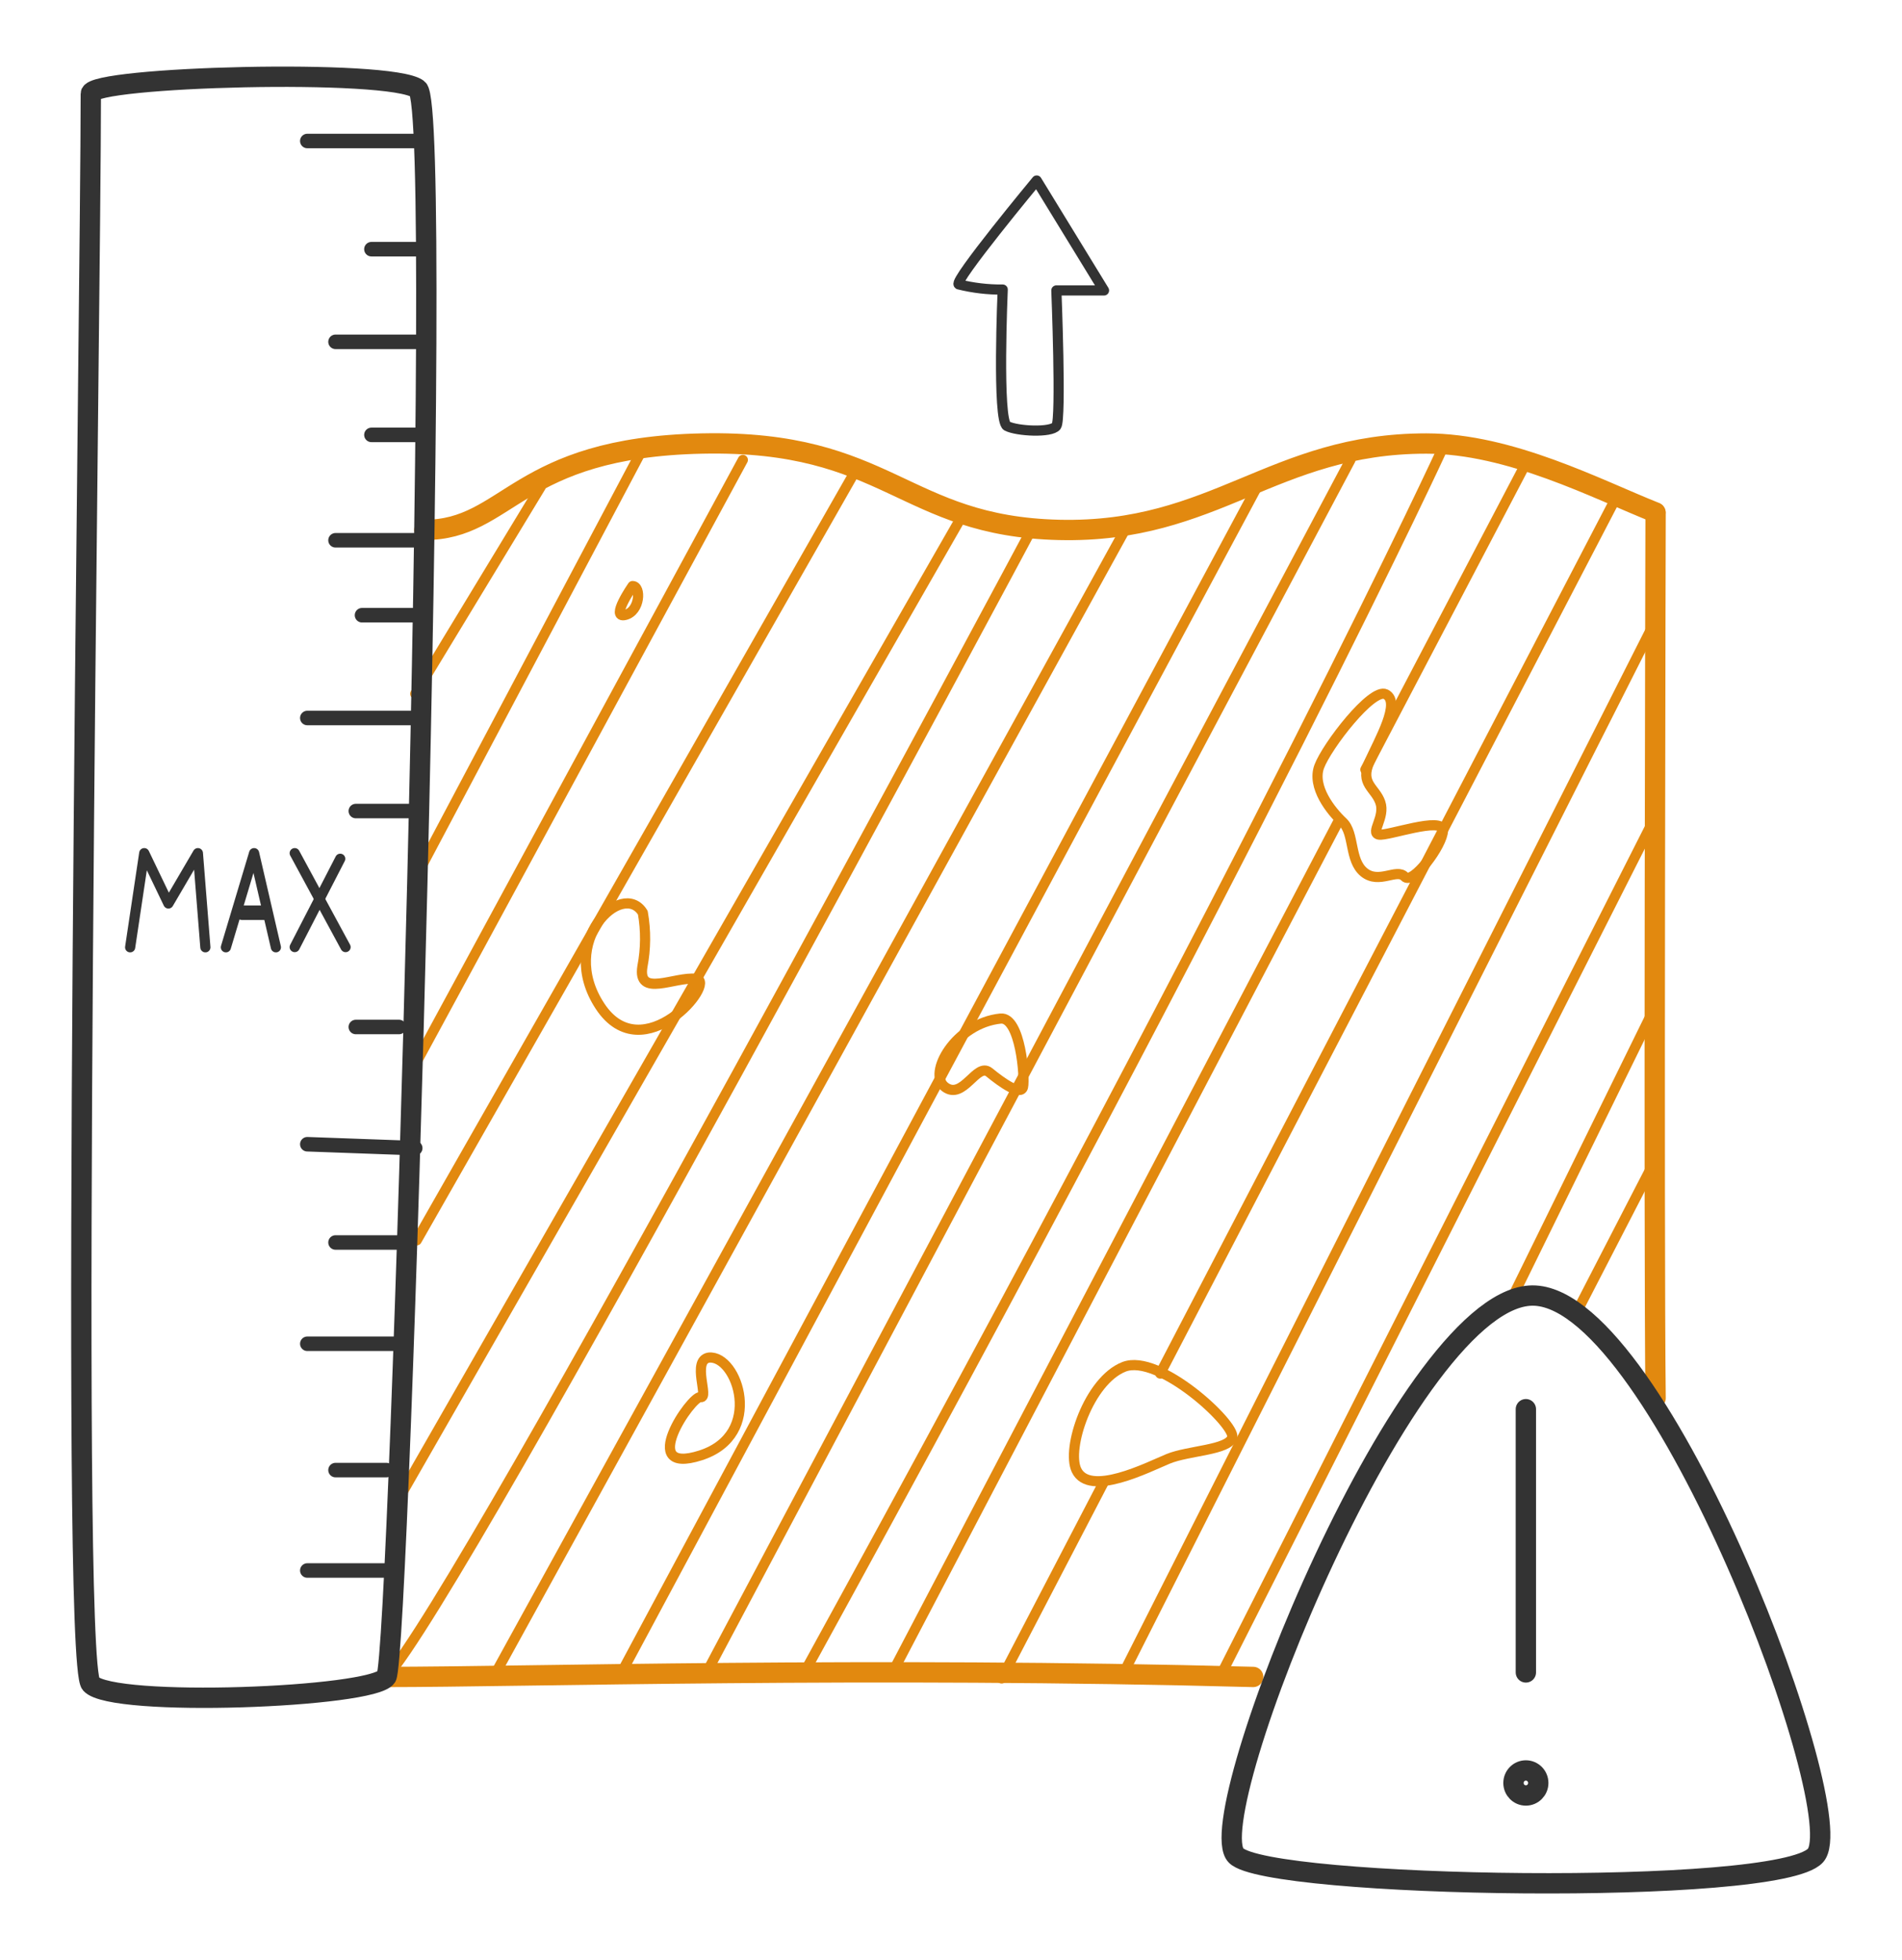 <svg width="131" height="135" viewBox="0 0 131 135" fill="none" xmlns="http://www.w3.org/2000/svg">
<path d="M29.232 36.494C35.046 36.494 35.517 30.813 48.367 30.545C61.217 30.278 62.188 36.241 72.948 36.494C83.707 36.746 87.667 30.545 98.235 30.545C104.02 30.545 110.01 33.698 114.014 35.289" stroke="#E2890F" stroke-width="1.4" stroke-linecap="round" stroke-linejoin="round"/>
<path d="M114.029 35.319C114.029 35.319 113.896 84.87 114.029 96.29" stroke="#E2890F" stroke-width="1.4" stroke-linecap="round" stroke-linejoin="round"/>
<path d="M26.612 115.489C35.973 115.489 59.862 114.775 86.313 115.489" stroke="#E2890F" stroke-width="1.4" stroke-linecap="round" stroke-linejoin="round"/>
<path d="M69.062 19.942C69.062 19.942 68.665 28.984 69.356 29.341C70.048 29.698 72.403 29.817 72.757 29.341C73.11 28.865 72.757 20.002 72.757 20.002H76.039L71.402 12.432C71.402 12.432 65.677 19.332 66.03 19.585C67.022 19.832 68.04 19.952 69.062 19.942V19.942Z" stroke="#333333" stroke-width="0.7" stroke-linecap="round" stroke-linejoin="round"/>
<path d="M37.239 33.534L28.599 47.781" stroke="#E2890F" stroke-width="0.7" stroke-linecap="round" stroke-linejoin="round"/>
<path d="M44.275 30.887L28.938 59.841" stroke="#E2890F" stroke-width="0.7" stroke-linecap="round" stroke-linejoin="round"/>
<path d="M51.163 31.675L28.408 73.657" stroke="#E2890F" stroke-width="0.7" stroke-linecap="round" stroke-linejoin="round"/>
<path d="M59.097 32.107L28.702 85.42" stroke="#E2890F" stroke-width="0.7" stroke-linecap="round" stroke-linejoin="round"/>
<path d="M66.324 35.423L27.48 103.191" stroke="#E2890F" stroke-width="0.7" stroke-linecap="round" stroke-linejoin="round"/>
<path d="M71.02 36.509C71.02 36.509 31.867 109.838 26.612 115.489" stroke="#E2890F" stroke-width="0.7" stroke-linecap="round" stroke-linejoin="round"/>
<path d="M77.481 36.494L34.031 115.415" stroke="#E2890F" stroke-width="0.7" stroke-linecap="round" stroke-linejoin="round"/>
<path d="M86.578 33.534L42.685 115.415" stroke="#E2890F" stroke-width="0.7" stroke-linecap="round" stroke-linejoin="round"/>
<path d="M93.01 31.675L48.588 115.34" stroke="#E2890F" stroke-width="0.7" stroke-linecap="round" stroke-linejoin="round"/>
<path d="M99.383 30.828C99.383 30.828 87.431 56.897 55.403 115.177" stroke="#E2890F" stroke-width="0.7" stroke-linecap="round" stroke-linejoin="round"/>
<path d="M92.215 56.495L61.423 115.266" stroke="#E2890F" stroke-width="0.7" stroke-linecap="round" stroke-linejoin="round"/>
<path d="M105.08 31.943L94.04 53.001" stroke="#E2890F" stroke-width="0.7" stroke-linecap="round" stroke-linejoin="round"/>
<path d="M76.053 102.016L68.988 115.593" stroke="#E2890F" stroke-width="0.7" stroke-linecap="round" stroke-linejoin="round"/>
<path d="M111.35 34.189L79.91 94.595" stroke="#E2890F" stroke-width="0.7" stroke-linecap="round" stroke-linejoin="round"/>
<path d="M114.205 42.368L77.378 115.236" stroke="#E2890F" stroke-width="0.7" stroke-linecap="round" stroke-linejoin="round"/>
<path d="M114.205 55.856L84.134 115.266" stroke="#E2890F" stroke-width="0.7" stroke-linecap="round" stroke-linejoin="round"/>
<path d="M114.205 68.898L104.226 89.227" stroke="#E2890F" stroke-width="0.7" stroke-linecap="round" stroke-linejoin="round"/>
<path d="M113.97 79.947L108.553 90.446" stroke="#E2890F" stroke-width="0.7" stroke-linecap="round" stroke-linejoin="round"/>
<path d="M85.135 127.788C87.358 130.033 122.463 130.628 125.039 127.788C127.614 124.947 114.397 89.718 105.742 89.227C97.087 88.736 82.559 125.185 85.135 127.788Z" stroke="#333333" stroke-width="1.4" stroke-linecap="round" stroke-linejoin="round"/>
<path d="M105.094 97.049C105.094 101.51 105.094 115.177 105.094 115.177" stroke="#333333" stroke-width="1.4" stroke-linecap="round" stroke-linejoin="round"/>
<path d="M105.094 123.653C105.566 123.653 105.948 123.267 105.948 122.791C105.948 122.314 105.566 121.928 105.094 121.928C104.623 121.928 104.24 122.314 104.24 122.791C104.24 123.267 104.623 123.653 105.094 123.653Z" stroke="#333333" stroke-width="1.4" stroke-linecap="round" stroke-linejoin="round"/>
<path d="M44.275 62.86C42.877 60.555 38.387 64.838 41.331 69.299C44.275 73.761 49.427 67.589 47.955 67.411C46.483 67.232 43.892 68.734 44.246 66.563C44.482 65.341 44.492 64.086 44.275 62.86V62.86Z" stroke="#E2890F" stroke-width="0.7" stroke-linecap="round" stroke-linejoin="round"/>
<path d="M43.568 40.36C44.172 40.36 44.098 42.1 43.053 42.353C42.008 42.606 43.568 40.36 43.568 40.36Z" stroke="#E2890F" stroke-width="0.7" stroke-linecap="round" stroke-linejoin="round"/>
<path d="M95.438 47.811C96.513 48.346 94.997 50.949 94.32 52.465C93.643 53.982 94.717 54.25 95.07 55.261C95.424 56.272 94.364 57.358 94.967 57.477C95.571 57.596 99.383 56.198 99.383 57.194C99.383 58.191 97.293 60.972 96.748 60.377C96.204 59.782 94.982 60.912 93.952 60.079C92.921 59.246 93.304 57.388 92.48 56.614C91.656 55.841 90.346 54.19 90.861 52.792C91.376 51.395 94.496 47.35 95.438 47.811Z" stroke="#E2890F" stroke-width="0.7" stroke-linecap="round" stroke-linejoin="round"/>
<path d="M68.915 70.147C65.838 70.459 63.837 73.924 65.088 74.861C66.339 75.798 67.266 73.136 68.135 73.85C69.003 74.564 70.313 75.486 70.46 74.861C70.608 74.237 70.284 70.013 68.915 70.147Z" stroke="#E2890F" stroke-width="0.7" stroke-linecap="round" stroke-linejoin="round"/>
<path d="M48.823 93.495C50.795 93.301 52.665 98.819 48.249 100.231C43.833 101.644 47.631 96.097 48.249 96.216C48.867 96.335 47.616 93.688 48.823 93.495Z" stroke="#E2890F" stroke-width="0.7" stroke-linecap="round" stroke-linejoin="round"/>
<path d="M74.14 101.243C75.023 103.116 79.056 101.049 80.454 100.469C81.853 99.889 84.649 99.874 84.87 98.982C85.091 98.09 79.822 93.182 77.408 94.134C74.994 95.086 73.433 99.755 74.14 101.243Z" stroke="#E2890F" stroke-width="0.7" stroke-linecap="round" stroke-linejoin="round"/>
<path d="M6.255 6.454C6.255 20.641 4.784 114.314 6.255 115.965C7.727 117.616 25.685 116.917 26.612 115.489C27.539 114.061 30.645 7.555 28.776 6.127C26.906 4.699 6.241 5.279 6.255 6.454Z" stroke="#333333" stroke-width="1.4" stroke-linecap="round" stroke-linejoin="round"/>
<path d="M24.507 55.856H28.408" stroke="#333333" stroke-linecap="round" stroke-linejoin="round"/>
<path d="M24.507 70.727H27.48" stroke="#333333" stroke-linecap="round" stroke-linejoin="round"/>
<path d="M21.166 78.802L28.599 79.07" stroke="#333333" stroke-linecap="round" stroke-linejoin="round"/>
<path d="M23.109 85.568H28.055" stroke="#333333" stroke-linecap="round" stroke-linejoin="round"/>
<path d="M21.166 92.543H27.48" stroke="#333333" stroke-linecap="round" stroke-linejoin="round"/>
<path d="M23.109 101.243H26.612" stroke="#333333" stroke-linecap="round" stroke-linejoin="round"/>
<path d="M21.166 108.158H27.171" stroke="#333333" stroke-linecap="round" stroke-linejoin="round"/>
<path d="M21.166 49.447H28.702" stroke="#333333" stroke-linecap="round" stroke-linejoin="round"/>
<path d="M23.109 37.208H28.938" stroke="#333333" stroke-linecap="round" stroke-linejoin="round"/>
<path d="M23.109 23.541H29.364" stroke="#333333" stroke-linecap="round" stroke-linejoin="round"/>
<path d="M21.166 9.711H28.702" stroke="#333333" stroke-linecap="round" stroke-linejoin="round"/>
<path d="M8.964 65.24L9.935 58.756L11.599 62.221L13.63 58.756L14.145 65.24" stroke="#333333" stroke-width="0.7" stroke-linecap="round" stroke-linejoin="round"/>
<path d="M15.558 65.24L17.501 58.756L19.002 65.24" stroke="#333333" stroke-width="0.7" stroke-linecap="round" stroke-linejoin="round"/>
<path d="M20.298 58.756L23.801 65.225" stroke="#333333" stroke-width="0.7" stroke-linecap="round" stroke-linejoin="round"/>
<path d="M23.433 59.142L20.298 65.225" stroke="#333333" stroke-width="0.7" stroke-linecap="round" stroke-linejoin="round"/>
<path d="M16.691 62.86H18.252" stroke="#333333" stroke-linecap="round" stroke-linejoin="round"/>
<path d="M25.582 17.161H29.232" stroke="#333333" stroke-linecap="round" stroke-linejoin="round"/>
<path d="M25.582 29.95H28.938" stroke="#333333" stroke-linecap="round" stroke-linejoin="round"/>
<path d="M24.934 42.368H28.702" stroke="#333333" stroke-linecap="round" stroke-linejoin="round"/>
</svg>
